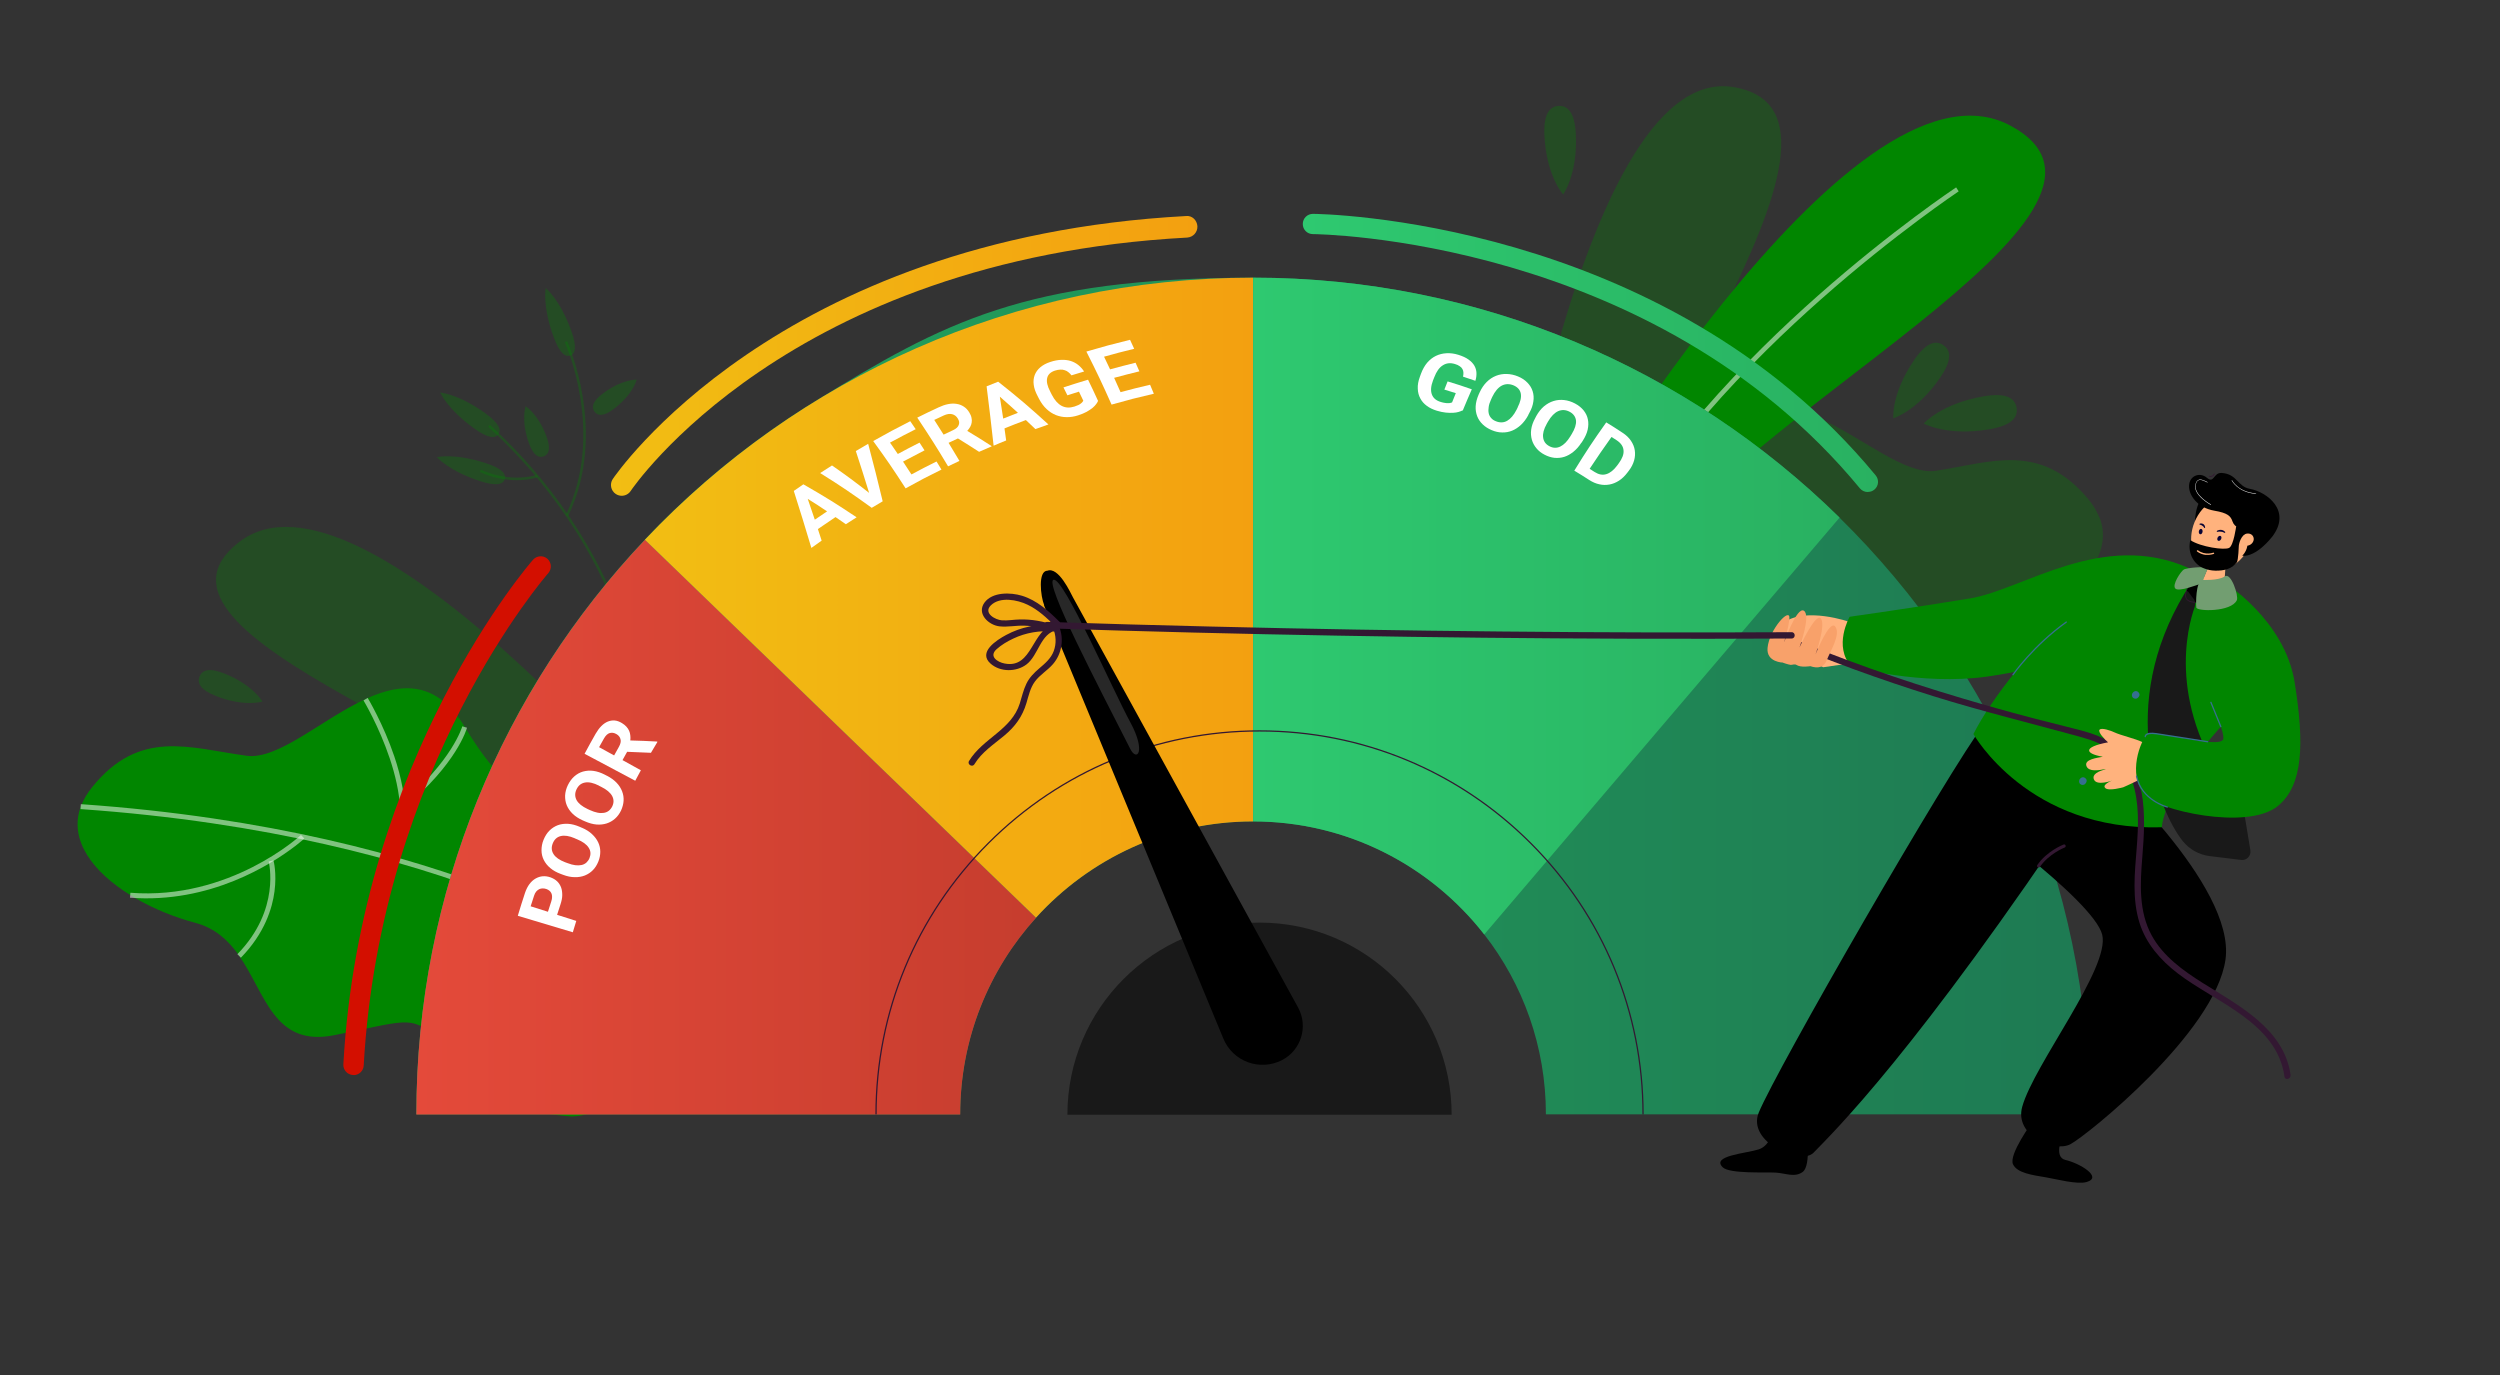 <?xml version="1.0" encoding="UTF-8"?>
<svg xmlns="http://www.w3.org/2000/svg" xmlns:xlink="http://www.w3.org/1999/xlink" id="_Layer_" viewBox="0 0 2530.9 1392.5">
  <rect x="0" y="0" width="2530.9" height="1392.5" fill="#333333" stroke="none"/>
  <defs>
    <style>.cls-1{fill:#d30f00;}.cls-2{fill:#ffb27d;}.cls-3{fill:url(#linear-gradient-5);}.cls-4{fill:url(#linear-gradient-6);}.cls-5{fill:url(#linear-gradient-4);}.cls-6{fill:url(#linear-gradient-3);}.cls-7{fill:url(#linear-gradient-2);}.cls-8{fill:#729e71;}.cls-9{fill:#331832;}.cls-10{fill:url(#linear-gradient);}.cls-11{opacity:.5;}.cls-11,.cls-12{fill:#fff;}.cls-13,.cls-14,.cls-15{fill:#018600;}.cls-16{fill:#366f90;}.cls-17{fill:#68a1bf;}.cls-14{opacity:.3;}.cls-15{opacity:0;}.cls-18{fill:#080435;}.cls-19{fill:#282828;}.cls-20{fill:#191919;}.cls-21{fill:#f8a16a;}</style>
    <linearGradient id="linear-gradient" x1="421.5" y1="704.7" x2="2115.7" y2="704.7" gradientUnits="userSpaceOnUse">
      <stop offset="0" stop-color="#23a95d"></stop>
      <stop offset="1" stop-color="#1e7a53"></stop>
    </linearGradient>
    <linearGradient id="linear-gradient-2" x1="421.5" y1="837.3" x2="1048.9" y2="837.3" gradientUnits="userSpaceOnUse">
      <stop offset="0" stop-color="#e44a3a"></stop>
      <stop offset="1" stop-color="#c63d2e"></stop>
    </linearGradient>
    <linearGradient id="linear-gradient-3" x1="652.9" y1="605.1" x2="1268.5" y2="605.1" gradientUnits="userSpaceOnUse">
      <stop offset="0" stop-color="#f2be13"></stop>
      <stop offset="1" stop-color="#f3a010"></stop>
    </linearGradient>
    <linearGradient id="linear-gradient-4" x1="1268.6" y1="613.6" x2="1862.3" y2="613.6" gradientUnits="userSpaceOnUse">
      <stop offset="0" stop-color="#2ec970"></stop>
      <stop offset="1" stop-color="#29b161"></stop>
    </linearGradient>
    <linearGradient id="linear-gradient-5" x1="618.5" y1="360.3" x2="1212.2" y2="360.3" xlink:href="#linear-gradient-3"></linearGradient>
    <linearGradient id="linear-gradient-6" x1="1318.8" y1="357.3" x2="1901.1" y2="357.3" xlink:href="#linear-gradient-4"></linearGradient>
  </defs>
  <path class="cls-14" d="M1511.4,668.5s79.6-608.1,243.8-580.3c164.2,27.8-143.6,395.6-161.2,573.4l-82.6,6.9Z"></path>
  <path class="cls-13" d="M1576,551.4S1871.7,39.9,2035.1,127.1c163.5,87.1-289.2,297.9-369.6,449.6l-89.5-25.3Z"></path>
  <path class="cls-11" d="M1626,566c53.6-105.8,147.8-201.4,217.4-262.9,75.4-66.7,138.9-108.9,139.5-109.4l-2.6-4c-.6.4-64.4,42.8-140.1,109.8-69.9,61.8-164.5,157.9-218.4,264.3l4.2,2.1Z"></path>
  <path class="cls-14" d="M2125.2,523.7h0c-.3-.8-.6-1.6-1-2.4h0c-2.4-5.5-5.9-11-10.5-16.5-48.3-57.3-97.3-37-153.8-28.2-31.3,4.8-75.8-34.9-119.5-53.8h-.1c0,0,0,0,0,0-.6-.3-1.2-.5-1.8-.8-4-1.7-8-3.2-11.9-4.4-30.6-9.7-60-5.7-83.5,34.8h0s0,0,0,0c-.5.9-1.1,1.8-1.6,2.7h0c-36.7,62.7-61.9,72.4-95.6,75.2h0c-1.9.2-3.8.3-5.8.4h0c-15.6,1-33.1,1.1-54.4,4.5h0c-.8.1-1.6.3-2.4.4-.4,0-.9.2-1.3.2-3.9.7-7.9,1.5-12,2.4-8.9,2-17.4,4.1-24.6,7.2-5.3,2.2-10.1,4.9-14,8.4-16.9,15.1-28.2,31.3-34.9,48-9.2,22.9-9.5,46.8-3.3,70,34.2,2,66.7,3.8,97.7,5.4,2.8.1,5.6.3,8.3.4,3.1.2,6.2.3,9.3.5,7.2.4,14.4.7,21.4,1,49.1,2.3,94.3,3.9,136.6,4.8,74.4,1.6,100.2,61.5,159.7,47.1,16.4-4,43.8-54.7,45.3-57h0c.5-.7.9-1.4,1.4-2.1,9.8-14.1,22.4-26,41.5-31.5,20.3-5.8,41-14.7,59.2-25.8,0,0,0,0,0,0,1.5-.9,3-1.8,4.5-2.8,36-23.3,60.3-55.3,47.2-88.4Z"></path>
  <path class="cls-15" d="M2125.4,526.1c-80.7,7.2-152,18.9-214.1,32.9-2,.4-4,.9-6,1.4-168.4,38.7-268.3,93.5-306.2,117.4-2.8-.1-5.5-.3-8.3-.4,27.3-17.8,100.6-60.6,223.9-97.9,1.6-.5,3.2-1,4.8-1.4,80.4-24,181.6-45.6,304.8-56.7.3,0,.5,0,.8,0l.2,2.4h0s.2,2.4.2,2.4Z"></path>
  <path class="cls-17" d="M1804.2,530.3c-52.2-41.1-63.1-75.7-63.6-77.2l4.6-1.4c.1.3,11.1,34.7,61.9,74.8l-3,3.8Z"></path>
  <path class="cls-15" d="M1816.2,582c-15.4-23.5-16.4-58.7-2.9-101.9,10.1-32.3,25-58.1,25.2-58.4l4.2,2.4c-.6,1-57.9,101.2-22.4,155.2l-4.1,2.7Z"></path>
  <path class="cls-15" d="M1913.9,567.1c-6.2-4.5-9.6-7.5-9.7-7.6l3.2-3.6c.7.6,71.9,63.3,170.3,53.9l.5,4.8c-79.3,7.6-141.2-30.6-164.3-47.5Z"></path>
  <path class="cls-15" d="M1969.7,676c-24.1-23.6-32.2-48.3-34.7-64.8-2.7-18,.3-30.3.4-30.8l4.7,1.2c-.1.5-11.2,47.7,33,90.9l-3.4,3.5Z"></path>
  <path class="cls-14" d="M1563.5,137.1c-1.1-22.4,5.7-29.4,14.4-29.9,8.8-.4,16.2,5.9,17.4,28.3,2.1,40.8-12.8,61.4-12.8,61.4,0,0-16.9-18.3-19-59.8Z"></path>
  <path class="cls-14" d="M2008.1,401.2c23.5-4,31.8,2.2,33.4,11.5,1.6,9.2-4.1,17.9-27.6,21.9-42.8,7.3-66.4-5.8-66.4-5.8,0,0,17.2-20.1,60.7-27.6Z"></path>
  <path class="cls-14" d="M1937.8,364.4c12.7-18.5,22.3-20,29.6-15,7.3,5,9.4,14.5-3.3,33-23.1,33.7-47.4,41.1-47.4,41.1,0,0-2.3-24.8,21.1-59Z"></path>
  <path class="cls-14" d="M621.5,413.9c-10.7,8.1-16.4,7.1-19.6,2.9-3.2-4.2-2.6-10.1,8.1-18.2,19.4-14.8,34.6-14.3,34.6-14.3,0,0-3.4,14.6-23.1,29.6Z"></path>
  <path class="cls-14" d="M652.6,727.1h-2.5c0-.3-1.5-39.9-21.4-95.8-18.4-51.6-56.6-128-134.5-199.3l1.7-1.9c78.3,71.6,116.8,148.5,135.2,200.4,20,56.3,21.5,96.1,21.5,96.5Z"></path>
  <path class="cls-14" d="M575.2,522.3l-2.3-1.1c40.1-83.2-.7-173.9-1.1-174.8l2.3-1.1c.4.9,41.8,92.6,1.1,177Z"></path>
  <path class="cls-14" d="M532.4,485.6c-25.6,3-46.4-7.7-46.7-7.8l1.2-2.3c.3.1,27,13.7,56.6,5.3l.7,2.5c-4,1.1-8,1.9-11.8,2.3Z"></path>
  <path class="cls-14" d="M490.9,418.1c14.8,10.6,16.7,17.2,13.7,21.5-3,4.3-9.9,4.7-24.6-5.9-26.9-19.2-34.4-36.3-34.4-36.3,0,0,18.1,1.2,45.4,20.7Z"></path>
  <path class="cls-14" d="M491.6,468.8c17.2,5.6,21,11.3,19.4,16.4-1.6,5-8,7.4-25.2,1.8-31.4-10.2-43.6-24.2-43.6-24.2,0,0,17.6-4.3,49.4,6Z"></path>
  <path class="cls-14" d="M553.4,442.3c4.6,12.7,1.9,17.9-3,19.7-4.9,1.8-10.3-.5-14.9-13.2-8.3-23.1-3.4-37.5-3.4-37.5,0,0,12.8,7.6,21.3,31Z"></path>
  <path class="cls-14" d="M578.2,334.5c6.3,17.1,4.1,23.6-.8,25.4-4.9,1.8-10.8-1.8-17-18.9-11.4-31.1-8-49.4-8-49.4,0,0,14.3,11.3,25.8,42.9Z"></path>
  <path class="cls-14" d="M686.6,841.4s-319.9-388.8-444.5-292.7c-124.6,96,284.3,210.1,373.1,326.4l71.4-33.7Z"></path>
  <path class="cls-15" d="M646.8,860.6c-59.9-81.4-152.2-148.7-219.2-190.7-72.6-45.6-131.7-72.2-132.3-72.5l1.6-3.7c.6.3,60,27,132.8,72.8,67.3,42.2,160.1,109.8,220.3,191.8l-3.2,2.4Z"></path>
  <path class="cls-13" d="M635.7,1077c-50.6,0,3.7,50.4-56.8,53.3-75.7-5.1-107.5-39.9-118.7-57-5.8-8.9-12.6-17-20.4-24.2-23.7-21.6-29.9-15.3-101.6-1.1-60.8,12.1-69.2-41.7-96-80.3-.5-.7-1-1.4-1.5-2.1-10.3-14.3-23.5-26.2-43.1-31.4-20.8-5.5-42.2-14.2-61-25.2-1.6-.9-3.1-1.8-4.6-2.8-37.3-23.1-62.8-55.4-50.2-89.7.3-.8.6-1.6,1-2.4,2.4-5.7,5.8-11.4,10.4-17.1,48-59.7,98.5-39.8,156.4-31.9,32,4.4,76.6-37.3,120.9-57.6.6-.3,1.3-.6,1.9-.9,35.2-15.6,70-17.1,98.1,29.3,0,0,0,0,0,0,.6.9,1.1,1.9,1.7,2.8,62.6,102.2,91.7,64.4,177,81.8,15.9,3.3,30.2,6.9,39.8,15.2,89.3,76.8,33,186.6-53.2,241.2Z"></path>
  <path class="cls-11" d="M640.7,975.9l2.9-4c-1.8-1.3-180.4-131.1-561.8-157.8l-.3,5c380,26.6,557.4,155.5,559.2,156.8Z"></path>
  <path class="cls-11" d="M409.6,817c52.3-43.1,62.8-78.8,63.2-80.3l-4.8-1.4c0,.4-10.6,35.8-61.6,77.8l3.2,3.8Z"></path>
  <path class="cls-11" d="M398.5,870.2c15.2-24.4,15.5-60.5.7-104.4-11.1-32.9-26.9-59.1-27-59.3l-4.2,2.6c.6,1,61.4,102.5,26.4,158.5l4.2,2.6Z"></path>
  <path class="cls-11" d="M298.4,856.9c6.2-4.8,9.6-7.9,9.7-8l-3.4-3.6c-.7.7-72,66.3-172.7,58.5l-.4,5c81.1,6.2,143.5-34.1,166.7-51.9Z"></path>
  <path class="cls-11" d="M243.9,969.5c24.1-24.7,31.8-50.1,34-67.1,2.4-18.5-.9-31-1.1-31.5l-4.8,1.3c.1.5,12.5,48.6-31.7,93.8l3.5,3.5Z"></path>
  <path class="cls-14" d="M218.2,704.4c-15.9-6.3-18.7-13.2-16.2-19.5,2.4-6.2,9.2-9.4,25.1-3.1,29,11.5,38.6,28.4,38.6,28.4,0,0-18,5.9-47.4-5.7Z"></path>
  <ellipse class="cls-15" cx="1275" cy="1187.2" rx="1102.2" ry="154.8"></ellipse>
  <path class="cls-10" d="M1862.3,524c-152.9-150.2-362.5-242.9-593.7-242.9s-314.1,45.7-443,124.9c-63.6,39.1-121.6,86.3-172.7,140.3-143.5,151.7-231.4,356.5-231.4,581.8h550.5c0-76.7,29.1-146.5,76.8-199.2,22.9-25.2,50-46.4,80.2-62.6,41.6-22.2,89-34.8,139.5-34.8h0c95.1,0,179.7,44.8,234,114.4,39.2,50.3,62.5,113.5,62.5,182.2h550.5c0-236.6-97-450.5-253.4-604.2Z"></path>
  <path class="cls-7" d="M653,546.4l395.9,382.7c-47.7,52.6-76.8,122.5-76.8,199.2H421.5c0-225.3,88-430.1,231.4-581.8Z"></path>
  <path class="cls-6" d="M1268.5,281.1v550.5c-87.1,0-165.4,37.6-219.7,97.4l-395.9-382.6c154.4-163.3,373.1-265.3,615.6-265.3Z"></path>
  <path class="cls-5" d="M1862.3,524l-359.7,422c-54.3-69.6-138.9-114.4-234-114.4V281.1c231.2,0,440.8,92.7,593.7,242.9Z"></path>
  <path class="cls-9" d="M1664,1128.2h-1.3c0-103.6-40.3-200.9-113.5-274.1-73.2-73.2-170.6-113.5-274.1-113.5s-200.9,40.3-274.1,113.5c-73.2,73.2-113.5,170.6-113.5,274.1h-1.3c0-103.9,40.5-201.6,113.9-275,73.5-73.5,171.1-113.9,275-113.9s201.6,40.5,275,113.9c73.5,73.5,113.9,171.1,113.9,275Z"></path>
  <path class="cls-20" d="M1469.5,1128.5h-388.9c0-107.4,87.1-194.5,194.5-194.5s194.5,87.1,194.5,194.5Z"></path>
  <path d="M1056.9,612.8l181.6,438.7c9.6,23.2,37,33.2,59.4,21.7h0c19.3-10,26.7-34,16.3-53.1l-228-415.4c-2.4-4.4-14.5-31.3-25.9-26.9h0c-9.7,0-6.9,26-3.2,34.9Z"></path>
  <path class="cls-9" d="M1072.3,629.2c-10.8-10.8-22.7-21.5-37.7-26.1-11.5-3.5-30-4-38,7-8.1,11.3,4.3,22.8,15.3,24,8.3.9,16.7-1,25-.7,9.9.3,19.5,2.3,28.8,5.7.3-2.1.6-4.2.9-6.3-16.6-1.4-33.3,2.1-48,10-9.7,5.2-29,17.5-15.7,29.1,9.8,8.6,25.9,8.5,36.2.8,12.3-9.3,14.1-31.5,30.8-34.8-1.3-.7-2.6-1.5-3.9-2.2,3.1,7.5,3.6,15.6.8,23.3-2.8,7.6-8.9,12.7-14.9,17.8-5.1,4.4-9.8,9.1-12.8,15.3-3.1,6.4-4.6,13.3-6.7,20-8.4,26.9-37.5,35.3-51.4,58.3-2.1,3.5,3.4,6.8,5.5,3.2,7.4-12.2,19.5-20,30.3-29,10.9-9.1,18.2-19.1,22.3-32.8,2.2-7.4,3.9-15.4,8.5-21.7,5.1-7,12.8-11.3,18.4-17.8,9.1-10.6,11.4-25.5,6.1-38.3-.7-1.7-2.1-2.6-3.9-2.2-24.1,4.8-22.5,45.5-51.2,39.9-7.3-1.4-16.1-7.2-8.2-14.4,4.9-4.4,10.9-8,16.9-10.8,12.8-6.1,27-8.4,41.1-7.2,3.8.3,4.1-5.1.9-6.3-11.3-4-23.2-6.2-35.2-5.9-6,.1-12.1,1.3-18.1.9-6.7-.4-19.3-7.3-11.3-15.2,9.3-9.1,26.9-5.6,37.2-.6,10.7,5.1,19.4,13.3,27.7,21.6,2.9,2.9,7.5-1.6,4.5-4.5h0Z"></path>
  <path class="cls-2" d="M1873,629.8s-45.9-16.4-68.5,1.4c-19.1,15,3.4,26.1,3.4,26.1l37.8,18.2,32.3-4.7-5-41Z"></path>
  <path d="M2088.4,1149s-10.1,22.4,2.6,25.3c14.2,3.2,38.1,17.4,21.5,22.3-9.5,2.8-30.7-2.9-40.7-4.6-14.7-2.5-29.6-4.4-33.9-13.3-4.7-9.8,19.7-43,19.7-43,0,0,6.2,7.4,13.5,10.4,10.5,4.2,17.2,3,17.2,3Z"></path>
  <path d="M2125.8,772.1s137.8,123.9,127.2,199.3c-10.4,73.7-140.3,178.1-156.9,186.9-16.5,8.8-57-8.7-48.9-37.8,11.8-42.7,89.2-140.7,81-174.2-8.5-34.9-144-133.1-144.3-128,0,0,110.3-70,141.9-46.3Z"></path>
  <path d="M1795.1,1142.5s-2,17-14.7,21.1c-12.7,4.1-48.6,6.4-36.3,18.2,7.1,6.7,43.3,4.7,53.5,5.3,10.1.6,19.3,5.3,27.4-.7,8.9-6.6,3.8-42,3.8-42,0,0-9.1,3.8-17,3.1-11.3-.9-16.6-5.1-16.6-5.1Z"></path>
  <path d="M2112.4,806c-173,259.5-256.9,340.8-276.5,361-12.7,13.1-67.8-10.6-55.4-40.7,17.9-43.4,190.7-344,229.2-394.9,17.3-22.8,127.4,37.6,102.7,74.7Z"></path>
  <path class="cls-13" d="M2216.1,575.2c-87.6-39.1-167.8,21.7-221.6,30.6-55,9.1-122,18.6-122,18.6,0,0-17,29.9,1.9,50.5,0,0,70.5,19.4,136.9,10.1,67.1-9.4,126.2-31.8,117.3-33.9,0,0,107.7-66.8,87.5-75.8Z"></path>
  <path class="cls-13" d="M2289.7,704.4s22.8-40.6-34.8-97.7c-44.4-44-100.9-43.6-141.9-4.8-56.7,53.7-97,105.4-115.2,141.2,0,0,55.3,98.5,190.7,94.4,0,0,1.8-43.5,74.9-117.8,7.4-7.5,23-7.5,26.3-15.3Z"></path>
  <path class="cls-2" d="M2251.9,589.7l1.5-21.5.4-6.3,2.5-36.9-13.8,32.6-8.3,19.6-2.6,6.2c-1.8,4.2-4.6,4.2-9.1,6.8-1.8,1.1-13.2,7.3-5.7,14.7,9.3,9.2,33.2,8.9,45.1,1.6,0,0-10.5-9.9-10.1-16.9Z"></path>
  <path d="M2237.5,601s-7.6-14.4-13.2-14.4c-5.5,0-15.3,14.8-11.3,20.9,4,6.1,26.6,1.5,24.5-6.4Z"></path>
  <path class="cls-16" d="M2160,700.4c-1.7,1.2-2.3,3.5-1.2,5.3,1.1,1.7,3.4,2.2,5.1,1,1.7-1.2,2.7-3.3,1.6-5-1.5-2.5-3.8-2.5-5.6-1.3Z"></path>
  <path class="cls-16" d="M2132.4,746.5c-1.7,1.2-2.3,3.5-1.2,5.3,1.1,1.7,3.4,2.2,5.1,1,1.7-1.2,2.7-3.3,1.6-5-1.5-2.5-3.8-2.5-5.6-1.3Z"></path>
  <path class="cls-16" d="M2106,788.1c-1.5,1.4-1.7,3.9-.3,5.4,1.4,1.5,3.7,1.6,5.2.1,1.5-1.4,2.2-3.7.8-5.2-1.9-2.2-4.2-1.8-5.7-.3Z"></path>
  <path class="cls-20" d="M2222,614c-7.3,20.1-29.9,102.2,42.2,195.8,4.6,6,7.8,13.1,9,20.7l5,30.3c.9,5.5-3.7,10.4-9.1,9.8l-31.9-3.9c-10.9-1.3-20.8-6.8-27.7-15.5-23.7-29.9-67-135.8,2.4-251,3-4.9,4.5,1.3,8.3,5.3h0c2.1,2.2,2.7,5.5,1.7,8.4Z"></path>
  <path class="cls-9" d="M2216.5,609.1c2.9,1.2,6.1,1.1,6.3,1,.2,0,.4-.2.4-.4,0-.2-.2-.4-.4-.4,0,0-5.6.3-8.6-2.7-2.9-3,.3-10.4.3-10.5,0-.2,0-.4-.2-.5h0c-.2,0-.4,0-.5.2-.1.3-3.4,8-.1,11.4.8.8,1.8,1.4,2.8,1.9Z"></path>
  <path class="cls-16" d="M2037.9,683.7c-.1,0-.3,0-.4-.1-.3-.2-.4-.6-.2-.9.2-.3,21-29.9,54.2-53.5.3-.2.7-.1.9.2s.1.7-.2.9c-33,23.5-53.7,52.9-53.9,53.2-.1.2-.3.3-.5.3Z"></path>
  <path class="cls-8" d="M2230,588.9s.7-3.2,3.1-8.7l2.3-5.4c-2.5-1.4-21.8-.2-24.8,1.9-3,2.1-11.9,15.3-8.4,19.1,3.5,3.7,22.9-4,25-4.6,2.1-.6,2.9-2.2,2.9-2.2Z"></path>
  <path d="M2226.7,507.4s-4.1,7.9-4.5,18.8c-.4,10.9,16.1-12.6,16.1-12.6l-11.6-6.2Z"></path>
  <ellipse class="cls-2" cx="2248.9" cy="539.2" rx="38.1" ry="30.4" transform="translate(897.6 2416.1) rotate(-67.7)"></ellipse>
  <path d="M2280.8,539l-14.1-4.6c-3.1-1-5.6-3.4-6.6-6.5-1.8-5.4-4.8-8.6-18.4-10.9-17.2-2.9-26-15.8-25.6-25.3.3-9.8,10.6-14.3,18.1-8s6.4-5.5,15-4.9c15.9,1.1,15.9,13.9,28.6,16.1,16.7,3,43.2,22.1,22,49.1l-18.9-5Z"></path>
  <path class="cls-18" d="M2244.6,538.5c-.2,0-.3-.2-.4-.3-.1-.3,0-.7.3-.9.2,0,4.3-2.7,8.1,1.1.2.2.3.6,0,.9-.2.3-.6.2-.9,0-2.9-1.7-6.6-1-6.7-.9-.1,0-.3,0-.4,0Z"></path>
  <path class="cls-18" d="M2248.5,545.9c-.7,1.4-2.1,2-3,1.5-.9-.5-1.1-2-.4-3.3s2.1-2,3-1.5c.9.5,1.1,2,.4,3.3Z"></path>
  <path class="cls-18" d="M2226.8,531c-.1,0-.2-.3-.1-.4,0-.3.3-.6.6-.6.2,0,4.3-.9,5.1,3.7,0,.3-.1.6-.4.8-.3.1-.5,0-.6-.2-1.2-2.5-4.1-3.1-4.2-3.1-.1,0-.2,0-.3,0Z"></path>
  <path class="cls-18" d="M2229.8,538.3c-.2,1.5-1.2,2.7-2.2,2.6-1.1,0-1.8-1.4-1.6-2.9s1.2-2.7,2.2-2.6c1.1,0,1.8,1.4,1.6,2.9Z"></path>
  <path d="M2299.7,544s-15.2,20-29.8,18.7c0,0,15.5-14.4-6.2-29.8,0,0,23,1.1,36,11.1Z"></path>
  <path class="cls-2" d="M2276.9,552c-3.5,1.3-7.2-.1-8.2-3.3-1.1-3.1.9-6.8,4.4-8.1,3.5-1.3,7.2.1,8.2,3.3,1.1,3.1-.9,6.8-4.4,8.1Z"></path>
  <path d="M2263.8,532.9s-2.5,19-7,21.7-29.1-.9-39.4-7.8h0c-3,11.9,2.6,24.1,13.6,28.5,3.6,1.5,7.5,2.3,11.6,2.4h0c8.3.2,16.8-1.5,21.9-8.4,1.5-2.1,2-16.9,2-16.9,0,0,.9-8.5,6.6-11.9,0,0-4.2-6.2-9.3-7.8Z"></path>
  <path class="cls-9" d="M2237.1,482.8c3.9.4,5.1-3.1,5.1-3.1l-.8-.3c0,.1-1.2,3.3-5.1,2.3l-.2.8c.4,0,.7.1,1,.2Z"></path>
  <path class="cls-12" d="M2238.1,511.1l.2-.4c-.2,0-17-9.5-15.5-19.2.4-2.8,1.3-4.5,2.7-5.2,2.2-1.2,5.3.3,8,1.6.4.2.8.4,1.2.6l.2-.4c-.4-.2-.8-.4-1.2-.6-2.8-1.3-6-2.9-8.4-1.5-1.5.8-2.4,2.6-2.9,5.5-.7,4.2,1.9,8.9,7.3,13.7,4.1,3.6,8.4,6,8.4,6Z"></path>
  <path class="cls-12" d="M2282.8,499.8c.4,0,.8,0,1.2.1v-.4c-18.3-1.3-24.4-13.3-24.4-13.4l-.4.2c0,.1,6,11.8,23.6,13.6Z"></path>
  <path class="cls-2" d="M2233.2,561.7c4.4.4,7.7-.9,7.9-.9.4-.1.6-.6.4-.9-.1-.4-.5-.5-.9-.4,0,0-8.1,3.1-15.5-2.4-.3-.2-.7-.1-1,.2-.2.3-.2.8.1,1,3.1,2.3,6.2,3.2,9,3.5Z"></path>
  <path class="cls-9" d="M2063.8,878.3c-.3,0-.6,0-.9-.3-.7-.5-.9-1.5-.4-2.3,9.5-13.9,25.8-20.4,26.5-20.7.8-.4,1.8,0,2.1.9.3.8,0,1.8-.9,2.1-.2,0-16.1,6.5-25,19.5-.3.5-.8.7-1.4.7Z"></path>
  <path class="cls-9" d="M1798.2,646.3c51.9,22.4,105.1,41.6,159.1,58.5,49,15.3,98.7,27.4,148.1,41,12.6,3.5,25.5,8,35.4,16.9,8.3,7.4,14,17.2,17.6,27.6,7.5,22,6.5,45.5,4.7,68.3-2,25-4.8,51.1,2.8,75.5,6.6,21.2,21.3,37.9,38.6,51.2,38.3,29.5,100.7,49.8,108.2,104.7.6,4.1,6.7,2.3,6.2-1.7-6.5-47-53.3-70.8-89.3-93.4-19.8-12.5-39.8-26.9-51.3-47.9-13.3-24.3-11.7-52.8-9.5-79.5,3.3-41.1,6.4-94.8-35.8-118.1-11-6.1-23.2-9.3-35.3-12.3-12.1-3-24.2-6.1-36.3-9.2-25.4-6.6-50.6-13.7-75.8-21.2-62.5-18.6-124.2-40.1-184.2-65.9-3.7-1.6-7,3.9-3.2,5.5h0Z"></path>
  <path class="cls-2" d="M2168.5,751.1c-6.7-3.3-21.4-6.6-28.2-9.8-2.9-1.4-13.1-5.2-14.9-2.4-1.5,2.5,5.2,9.6,8.7,12.6-26,4.9-23.3,11.5-5.3,14.6,0,0,0,0,0,0-4.5,1-19.8,2.4-16.4,9.8,2.4,5.4,11.8,4.2,19.1,2.6,0,0,0,.1,0,.2-7.3,2.2-13.8,5.1-11.7,10.4,2.8,6.9,18.5,1.1,18.5,1.1,0,0-10.7,4-7,7.6,3.4,3.4,18.2-.8,18.2-.8,1.8-.6,23.8-11.2,23.8-11.2,0,0,11-5.2,8.4-18.8-1.7-8.7-10.4-14.5-13.3-16Z"></path>
  <path class="cls-13" d="M2173.6,743.6c6.3-6,76.7,16.3,77.3,3.9.7-12.7-26.5-65.1-26.5-65.1l27.5-92.7s61,37.9,71.1,101,8.4,104.4-16.9,125.2c-31.1,25.6-123,3.8-134.9-10.7-17.9-21.9-3.9-55.6,2.4-61.6Z"></path>
  <path class="cls-16" d="M2194,817.6c0,0-.1,0-.2,0-.3,0-26.7-7.1-31.5-31.9,0-.3.2-.7.5-.7.4-.1.7.1.8.5,4.6,24,30.3,30.8,30.6,30.9.3,0,.6.4.5.8,0,.3-.3.5-.6.5Z"></path>
  <path class="cls-16" d="M2235.1,751.6s0,0-.1,0c-.4,0-40.9-6.6-52.3-8.2-6.5-.9-8.8.3-9.6,1-.7.6-.7,1.3-.7,1.3,0,.4-.2.7-.6.7-.3,0-.7-.2-.7-.6,0-.1,0-1.3,1-2.3,1.7-1.7,5.4-2.2,10.7-1.4,11.4,1.6,51.9,8.1,52.3,8.2.4,0,.6.4.5.7,0,.3-.3.5-.6.5Z"></path>
  <path class="cls-16" d="M2248.3,736.3c-.3,0-.5-.2-.6-.4l-10.1-24.7c-.1-.3,0-.7.4-.8.3-.2.7,0,.8.3l10.1,24.7c.1.3,0,.7-.4.8,0,0-.2,0-.2,0Z"></path>
  <path class="cls-8" d="M2229,587.1s17,.9,23.3-3.6c6.3-4.5,14.2,19.8,12.2,24.1-5.7,12.2-40.4,11.4-41,7.5-.6-3.9-.5-25.9,5.5-27.9Z"></path>
  <path class="cls-21" d="M1805.2,670.8s-17.2-.2-15.8-14.9c1.7-18.8,23-41.8,22.1-29.9-.8,10.5-5.8,25.5-5.8,25.5,0,0,13.2-37.9,20.5-33.2,7.3,4.7-4.5,37.2-4.5,37.2,0,0,16.5-36,21.7-29.3,5.2,6.7-5.4,36.2-5.4,36.2,0,0,14.2-35.9,20-28,5.8,7.9-5.4,25.3-8.5,33.6-2.9,7.8-9.1,9-16.8,6.4,0,0-9.6,1.7-14.1-1.3-1.7-1.1-4.3.1-5.8,0-2.9-.4-7.8-2.2-7.8-2.2Z"></path>
  <path class="cls-12" d="M845.8,523.5c-7.2,4.8-10.7,7.2-17.8,12.1,1.5,4.7,2.3,7,3.8,11.7-4.2,3-6.3,4.4-10.4,7.4-6.9-23.1-10.5-34.7-17.8-57.7,3.8-2.7,5.8-4,9.7-6.7,22.3,12.8,33.1,19.5,53.9,33.4-4.4,2.8-6.6,4.2-10.9,7-4.1-2.9-6.2-4.4-10.4-7.2ZM824.9,526.1c4.9-3.4,7.4-5.1,12.4-8.4-7.7-5.2-11.6-7.7-19.6-12.7,2.9,8.5,4.4,12.7,7.2,21.2Z"></path>
  <path class="cls-12" d="M879.9,499.1c-5.2-17-8-25.5-13.5-42.5,5-2.9,7.5-4.4,12.5-7.3,6.1,23.2,9.1,34.9,14.7,58.2-4.5,2.6-6.7,3.9-11.1,6.6-20.2-14.6-30.6-21.7-52.2-35.2,4.8-3.1,7.1-4.6,12-7.7,15.5,10.8,23,16.4,37.6,27.8Z"></path>
  <path class="cls-12" d="M936,455.9c-8.8,4.5-13.2,6.8-21.8,11.4,3.4,5.2,5.2,7.8,8.5,13,10.1-5.4,15.1-8,25.4-13.1,2,3.3,3,4.9,5,8.2-14.8,7.3-22.1,11.1-36.3,19-12.5-19.4-19.1-29-32.8-47.9,14.7-8.3,22.3-12.3,37.5-20.1,2.2,3.2,3.3,4.9,5.5,8.1-10.5,5.3-15.7,8-26,13.6,3.2,4.6,4.7,6.9,7.9,11.5,8.7-4.7,13.1-7,22-11.5,2.1,3.2,3.1,4.7,5.1,7.9Z"></path>
  <path class="cls-12" d="M969.7,443.9c-3.8,1.7-5.6,2.6-9.4,4.4,4.5,7.3,6.6,10.9,11,18.3-4.6,2.2-6.9,3.3-11.5,5.5-11.9-19.9-18.2-29.7-31.2-49.3,8.5-4.3,12.9-6.3,21.6-10.4,3.4-1.6,6.6-2.7,9.7-3.3,3.1-.6,6-.7,8.7-.2,2.7.4,5.1,1.4,7.2,2.8,2.2,1.4,4,3.4,5.5,5.9,1.1,1.8,1.9,3.6,2.2,5.3.4,1.7.5,3.3.2,4.8-.2,1.5-.7,3-1.5,4.4-.8,1.4-1.8,2.8-3,4.1,9.9,6,14.8,9,24.4,15.2.1.2.2.3.3.5-5.1,2.2-7.6,3.3-12.7,5.5-8.5-5.5-12.8-8.2-21.5-13.6ZM955.3,440c3.8-1.8,5.7-2.7,9.5-4.5,1.6-.7,2.8-1.5,3.8-2.4,1-.9,1.6-1.8,2-2.9.4-1,.5-2.1.4-3.1-.2-1.1-.6-2.2-1.3-3.3-1.4-2.4-3.4-3.9-5.8-4.5-2.4-.6-5.2-.2-8.5,1.3-3.9,1.8-5.8,2.7-9.6,4.5,3.8,5.9,5.7,8.9,9.4,14.8Z"></path>
  <path class="cls-12" d="M1038.4,425.3c-8.7,3.3-13,4.9-21.5,8.4.7,4.9,1,7.3,1.7,12.2-5.1,2.1-7.7,3.1-12.7,5.3-2.7-24-4.1-36.1-7.1-60.1,4.7-1.9,7-2.8,11.7-4.7,21.2,16.8,31.3,25.5,50.9,43.3-5.3,1.9-7.9,2.8-13.2,4.7-3.9-3.7-5.8-5.5-9.7-9.2ZM1015.5,423.8c6-2.4,8.9-3.6,15-5.9-7.2-6.6-10.9-9.8-18.3-16.3,1.4,8.9,2.1,13.3,3.4,22.2Z"></path>
  <path class="cls-12" d="M1111.7,405.7c-.4,1-1,2.1-1.9,3.3-.9,1.3-2.1,2.5-3.7,3.9-1.6,1.3-3.6,2.6-6,4-2.4,1.3-5.3,2.5-8.7,3.6-4,1.3-7.9,1.9-11.7,1.8-3.8,0-7.4-.8-10.8-2.1-3.4-1.4-6.5-3.4-9.4-6.1-2.9-2.7-5.4-6.1-7.5-10.1-.6-1.2-1-1.9-1.6-3.1-2.1-4-3.5-7.8-3.9-11.4-.5-3.6-.1-6.8,1-9.8,1.1-2.9,3-5.6,5.6-7.8,2.7-2.3,6-4.1,10-5.4,4.1-1.4,8-2.1,11.5-2.2,3.5-.1,6.7.3,9.5,1.2,2.8.9,5.4,2.3,7.6,4.1,2.2,1.8,4.2,4,5.8,6.5-5.1,1.5-7.7,2.3-12.8,3.9-.9-1.3-2-2.3-3.1-3.2-1.1-.9-2.3-1.6-3.7-2-1.4-.5-2.8-.7-4.5-.6-1.6,0-3.4.4-5.4,1-4.5,1.5-7.1,4-7.9,7.6-.8,3.6.2,8.1,3.1,13.6.7,1.3,1,1.9,1.6,3.2,2.8,5.5,6.2,9.3,10,11.3,3.9,2,8.1,2.2,12.9.7,1.5-.5,2.8-1,3.9-1.5,1.1-.5,1.9-1,2.6-1.6.7-.5,1.2-1,1.6-1.5.4-.5.7-.9.9-1.3-1.8-3.7-2.6-5.5-4.4-9.2-4.7,1.5-7.1,2.2-11.7,3.7-1.6-3.2-2.4-4.8-4-8,9.9-3.2,14.9-4.8,24.9-7.8,4.1,8.5,6.2,12.8,10.1,21.4Z"></path>
  <path class="cls-12" d="M1153.6,375.9c-10.4,2.5-15.5,3.9-25.7,6.6,2.7,5.8,4,8.7,6.5,14.5,11.9-3.2,17.9-4.7,29.9-7.5,1.5,3.6,2.3,5.4,3.8,9.1-17.3,4-25.9,6.2-42.8,11-9.6-21.6-14.7-32.3-25.5-53.7,17.4-5.1,26.3-7.5,44.2-11.9,1.7,3.6,2.5,5.5,4.2,9.1-12.3,3-18.4,4.6-30.5,8,2.5,5.1,3.7,7.7,6.1,12.8,10.3-2.8,15.4-4.1,25.8-6.7,1.6,3.5,2.4,5.3,3.9,8.8Z"></path>
  <path class="cls-12" d="M563.9,926.1c7.8,2.5,11.7,3.7,19.5,6.2-1.5,4.6-2.2,6.9-3.5,11.5-22.3-6.7-33.4-10-55.7-16.7,2.8-9.3,4.3-14,7.3-23.2,1.2-3.5,2.7-6.5,4.5-8.9,1.8-2.4,3.9-4.3,6.2-5.6,2.3-1.3,4.7-2.1,7.3-2.3,2.6-.2,5.2.2,7.8,1.1,2.7,1,4.9,2.3,6.7,4,1.8,1.7,3.1,3.8,4,6.1.9,2.4,1.2,5,1.2,7.9,0,2.9-.7,6-1.8,9.4-1.4,4.2-2.1,6.3-3.4,10.5ZM554.7,923.1c1.3-4.2,2-6.4,3.4-10.6.6-1.7.8-3.2.8-4.6,0-1.4-.2-2.5-.7-3.6-.5-1-1.1-1.9-2-2.6-.9-.7-1.9-1.3-3.1-1.7-1.2-.4-2.4-.6-3.6-.6-1.2,0-2.4.2-3.5.7-1.1.5-2.1,1.3-3.1,2.4-.9,1.1-1.7,2.5-2.2,4.2-1.4,4.3-2.1,6.5-3.5,10.8,7,2.2,10.4,3.3,17.4,5.5Z"></path>
  <path class="cls-12" d="M589.2,838c4.1,1.8,7.5,3.9,10.2,6.5,2.7,2.5,4.8,5.3,6.2,8.3,1.4,3,2.1,6.1,2.1,9.4,0,3.3-.6,6.7-2,10.1-1.4,3.4-3.2,6.3-5.5,8.6-2.3,2.4-5,4.1-8.1,5.4-3.1,1.2-6.5,1.8-10.2,1.7-3.7,0-7.7-.8-11.9-2.4-1-.4-1.4-.5-2.4-.9-4.1-1.5-7.7-3.5-10.5-5.9-2.9-2.4-5.1-5.2-6.6-8.2-1.5-3-2.3-6.3-2.3-9.8,0-3.5.6-7.1,2.1-10.7,1.5-3.6,3.4-6.7,5.9-9.2,2.5-2.5,5.3-4.3,8.5-5.5,3.2-1.2,6.7-1.6,10.4-1.4,3.8.2,7.7,1.3,11.7,3,.9.4,1.4.6,2.3,1ZM581.8,848.6c-5.6-2.4-10.3-3.1-14.1-2.2-3.8.9-6.5,3.4-8.1,7.4-1.6,4-1.3,7.6.8,10.9,2.1,3.3,6,6,11.7,8.2,1,.4,1.5.6,2.5.9,2.8,1.1,5.4,1.8,7.8,2.1,2.4.3,4.5.2,6.4-.2,1.9-.4,3.5-1.3,4.8-2.4,1.3-1.2,2.4-2.7,3.2-4.6,1.5-3.8,1.3-7.3-.9-10.6-2.1-3.3-6-6.1-11.6-8.4-1-.4-1.5-.6-2.4-1Z"></path>
  <path class="cls-12" d="M614.4,785.3c3.9,2,7.2,4.4,9.8,7.1,2.6,2.7,4.4,5.6,5.6,8.7,1.2,3.1,1.7,6.2,1.5,9.6-.2,3.3-1.1,6.6-2.6,9.9-1.6,3.3-3.6,6-6.1,8.2-2.5,2.2-5.3,3.8-8.4,4.8-3.1,1-6.6,1.4-10.3,1.1-3.7-.3-7.6-1.4-11.7-3.2-.9-.4-1.4-.6-2.3-1-4-1.8-7.4-4-10.1-6.6-2.7-2.6-4.7-5.5-6-8.6-1.3-3.1-1.8-6.5-1.7-10,.2-3.5,1.1-7,2.8-10.5,1.7-3.5,3.9-6.5,6.5-8.8,2.6-2.3,5.6-4,8.8-4.9,3.3-.9,6.8-1.2,10.5-.7,3.7.5,7.6,1.8,11.5,3.8.9.5,1.4.7,2.3,1.2ZM606.3,795.3c-5.4-2.7-10.1-3.8-14-3.1-3.9.7-6.7,2.9-8.6,6.8-1.9,3.9-1.8,7.5,0,11,1.9,3.4,5.6,6.4,11.1,9,1,.4,1.4.7,2.4,1.1,2.8,1.3,5.3,2.1,7.7,2.6,2.4.5,4.5.5,6.4.2,1.9-.3,3.6-1,5-2.1,1.4-1.1,2.6-2.6,3.5-4.4,1.8-3.7,1.7-7.2-.1-10.6-1.9-3.4-5.5-6.5-11-9.2-.9-.5-1.4-.7-2.4-1.2Z"></path>
  <path class="cls-12" d="M635,760.9c-1.9,3.4-2.9,5.1-4.8,8.6,7.5,4.1,11.2,6.2,18.6,10.3-2.3,4.2-3.5,6.3-5.7,10.6-20.5-10.9-30.8-16.4-51.3-27.3,4.4-8.2,6.6-12.2,11.2-20.3,1.8-3.1,3.7-5.7,5.8-7.8,2.1-2.1,4.3-3.6,6.5-4.5,2.3-.9,4.6-1.3,7-1.1,2.4.2,4.8,1.1,7.3,2.6,1.8,1.1,3.3,2.3,4.5,3.6,1.2,1.3,2.1,2.7,2.8,4.2.6,1.5,1.1,3,1.2,4.7.2,1.6.2,3.4,0,5.1,10.8.3,16.2.5,27,1.1.2.1.3.2.5.3-2.7,4.4-4,6.6-6.6,11.1-9.6-.5-14.4-.7-24-1ZM621.7,764.8c1.9-3.5,2.9-5.3,4.9-8.8.8-1.4,1.3-2.8,1.6-4,.3-1.3.3-2.5,0-3.5-.2-1.1-.7-2.1-1.4-3-.7-.9-1.6-1.7-2.7-2.3-2.4-1.4-4.6-1.7-6.8-1.1-2.2.6-4.1,2.5-5.8,5.4-2,3.6-3,5.3-5,8.9,6.1,3.4,9.2,5.1,15.3,8.4Z"></path>
  <path class="cls-12" d="M1480.6,415.5c-1,.5-2.3,1-3.9,1.5-1.6.5-3.5.8-5.6.9-2.2.2-4.6,0-7.4-.2-2.7-.3-5.8-.9-9.1-1.9-3.9-1.2-7.3-2.8-10.1-4.9-2.9-2.1-5.1-4.6-6.6-7.5-1.6-2.9-2.5-6.2-2.6-9.9-.2-3.7.5-7.7,2.1-12,.5-1.3.7-2,1.2-3.3,1.6-4.3,3.7-8,6.2-11,2.6-3,5.5-5.3,8.8-6.9,3.3-1.6,6.9-2.5,10.8-2.7,3.9-.2,7.9.3,12,1.6,4.2,1.3,7.7,2.9,10.3,4.8,2.7,1.9,4.6,4,5.9,6.2,1.3,2.3,2,4.7,2.1,7.3.1,2.6-.2,5.2-1.1,8-5-1.7-7.5-2.6-12.5-4.2.3-1.4.5-2.8.4-4.1,0-1.3-.4-2.5-1-3.6-.6-1.1-1.5-2.1-2.8-2.9-1.2-.9-2.8-1.6-4.8-2.2-4.6-1.4-8.6-1-12.2,1.3-3.6,2.2-6.5,6.3-8.7,12.1-.5,1.3-.8,2-1.3,3.3-2.2,5.8-2.5,10.5-1.1,14.2,1.4,3.7,4.4,6.2,9.2,7.6,1.5.4,2.9.8,4.1.9,1.2.2,2.2.3,3.1.2.9,0,1.7,0,2.3-.2.6-.1,1.2-.3,1.7-.5,1.5-3.8,2.3-5.7,3.8-9.4-4.6-1.5-6.9-2.2-11.6-3.6,1.3-3.3,2-5,3.3-8.3,9.9,3,14.8,4.6,24.5,8-3.8,8.6-5.6,13-9.2,21.6Z"></path>
  <path class="cls-12" d="M1547.2,420.2c-2.1,4-4.6,7.2-7.4,9.9-2.8,2.6-5.8,4.6-9,5.9-3.2,1.3-6.5,1.9-10,1.8-3.5,0-7.1-.8-10.6-2.3-3.6-1.5-6.6-3.4-9.1-5.8-2.5-2.4-4.4-5.1-5.6-8.2-1.2-3.1-1.8-6.5-1.6-10.2.2-3.7,1.2-7.6,3-11.8.4-.9.6-1.4,1.1-2.4,1.9-4.1,4.2-7.5,7-10.3,2.8-2.8,5.9-4.9,9.4-6.3,3.5-1.4,7.1-2,10.9-1.9s7.7.9,11.5,2.5c3.9,1.6,7,3.7,9.5,6.3,2.5,2.6,4.3,5.4,5.3,8.7,1,3.2,1.3,6.7.7,10.4-.5,3.7-1.8,7.5-4,11.4-.5.9-.7,1.4-1.2,2.3ZM1536.4,412.4c2.8-5.5,3.9-10.1,3.2-13.9-.7-3.8-3.2-6.6-7.4-8.4-4.2-1.7-8.2-1.6-11.9.3-3.7,2-6.9,5.8-9.6,11.4-.5,1-.7,1.4-1.1,2.4-1.3,2.8-2.2,5.4-2.5,7.7-.4,2.3-.4,4.5,0,6.4.4,1.9,1.2,3.5,2.5,4.9,1.2,1.4,2.8,2.5,4.9,3.3,4,1.6,7.8,1.5,11.3-.5,3.5-2,6.7-5.7,9.5-11.2.5-.9.7-1.4,1.2-2.4Z"></path>
  <path class="cls-12" d="M1600.9,448.2c-2.4,3.8-5.1,6.8-8.1,9.2-3,2.4-6,4.1-9.2,5.1-3.2,1-6.5,1.3-9.9,1-3.4-.4-6.7-1.4-10.1-3.2-3.3-1.7-6.1-3.9-8.2-6.5-2.2-2.6-3.7-5.5-4.6-8.6-.9-3.2-1.2-6.6-.7-10.3.5-3.7,1.8-7.5,4-11.5.5-.9.7-1.4,1.2-2.3,2.2-3.9,4.7-7.1,7.7-9.7,3-2.5,6.2-4.3,9.7-5.4,3.5-1.1,7-1.4,10.8-1,3.7.4,7.4,1.6,11,3.5,3.6,1.9,6.5,4.3,8.7,7,2.2,2.8,3.7,5.8,4.3,9.1.7,3.3.6,6.7-.2,10.4-.8,3.6-2.5,7.3-4.9,11.1-.6.9-.8,1.3-1.4,2.2ZM1591.1,439.5c3.2-5.2,4.7-9.8,4.4-13.6-.4-3.8-2.5-6.9-6.4-9-3.9-2.1-7.8-2.3-11.6-.7-3.8,1.7-7.2,5.2-10.3,10.5-.5.9-.8,1.4-1.3,2.3-1.5,2.7-2.6,5.2-3.2,7.5-.6,2.3-.8,4.4-.5,6.4.2,1.9.9,3.6,1.9,5.1,1.1,1.5,2.5,2.7,4.4,3.7,3.7,2,7.4,2.1,11,.4,3.6-1.7,7-5.1,10.2-10.3.6-.9.8-1.4,1.4-2.3Z"></path>
  <path class="cls-12" d="M1593.8,476.4c12.2-19.8,18.7-29.6,32.3-48.8,6.7,4.1,10,6.2,16.5,10.5,3.6,2.3,6.4,5,8.5,8.1,2.1,3.1,3.4,6.3,3.9,9.7.5,3.4.3,6.8-.7,10.3-1,3.5-2.7,6.9-5.3,10.3-.6.8-1,1.3-1.6,2.1-2.5,3.3-5.3,6-8.4,8-3.1,2-6.3,3.3-9.6,3.9-3.4.6-6.8.6-10.2-.2-3.5-.7-6.9-2.2-10.2-4.3-6-3.9-9.1-5.8-15.2-9.5ZM1631.4,442.4c-9.1,12.8-13.5,19.2-22.1,32.2,2,1.3,3,1.9,5,3.2,4.1,2.6,8,3.4,11.9,2.2,3.9-1.2,7.5-4.1,11-8.8.6-.9,1-1.3,1.6-2.2,3.5-4.8,5.2-9.1,4.8-13.1-.3-3.9-2.6-7.3-6.8-10.1-2.1-1.4-3.2-2.1-5.3-3.4Z"></path>
  <path class="cls-3" d="M629.4,501.9c-2.1,0-4.1-.6-6-1.8-5-3.3-6.4-10.1-3.1-15.1,1.6-2.4,164.9-243.9,580.4-266.3,6.2-.7,11.1,4.3,11.5,10.3.3,6-4.3,11.1-10.3,11.5-404.7,21.8-561.9,254.2-563.4,256.5-2.1,3.2-5.6,4.9-9.1,4.9Z"></path>
  <path class="cls-4" d="M1890.8,498.1c-3,0-5.9-1.3-7.9-3.7-209.5-254.1-550.4-257.4-553.8-257.4-5.7,0-10.3-4.6-10.2-10.3,0-5.7,4.6-10.2,10.3-10.2h0c3.5,0,354,3.3,569.7,264.8,3.6,4.4,3,10.8-1.4,14.4-1.9,1.6-4.2,2.3-6.5,2.3Z"></path>
  <path class="cls-1" d="M357.9,1088.3c-.2,0-.4,0-.6,0-5.7-.3-10-5.2-9.7-10.8,17.3-310.9,190.3-509,192.1-510.9,3.8-4.2,10.2-4.6,14.5-.9,4.2,3.8,4.6,10.2.9,14.5-1.7,1.9-170,195-186.9,498.5-.3,5.5-4.8,9.7-10.2,9.7Z"></path>
  <path class="cls-19" d="M1144.6,731.8c-18.9-34.8-67.4-146.5-77.9-144.9-10.4,1.6,45.6,108.4,77.5,171.2,6.8,13.5,16.1,2.9.4-26.3Z"></path>
  <path class="cls-9" d="M1060.2,636.1c97.9,3.2,195.8,5.7,293.7,7.4,97.9,1.8,195.9,2.8,293.8,3.1,55.4.2,110.7.1,166.1-.2,4.1,0,4.1-6.4,0-6.4-97.9.5-195.9.3-293.8-.7-97.9-.9-195.9-2.6-293.8-5-55.3-1.3-110.7-2.9-166-4.7-4.1-.1-4.1,6.3,0,6.4h0Z"></path>
</svg>
